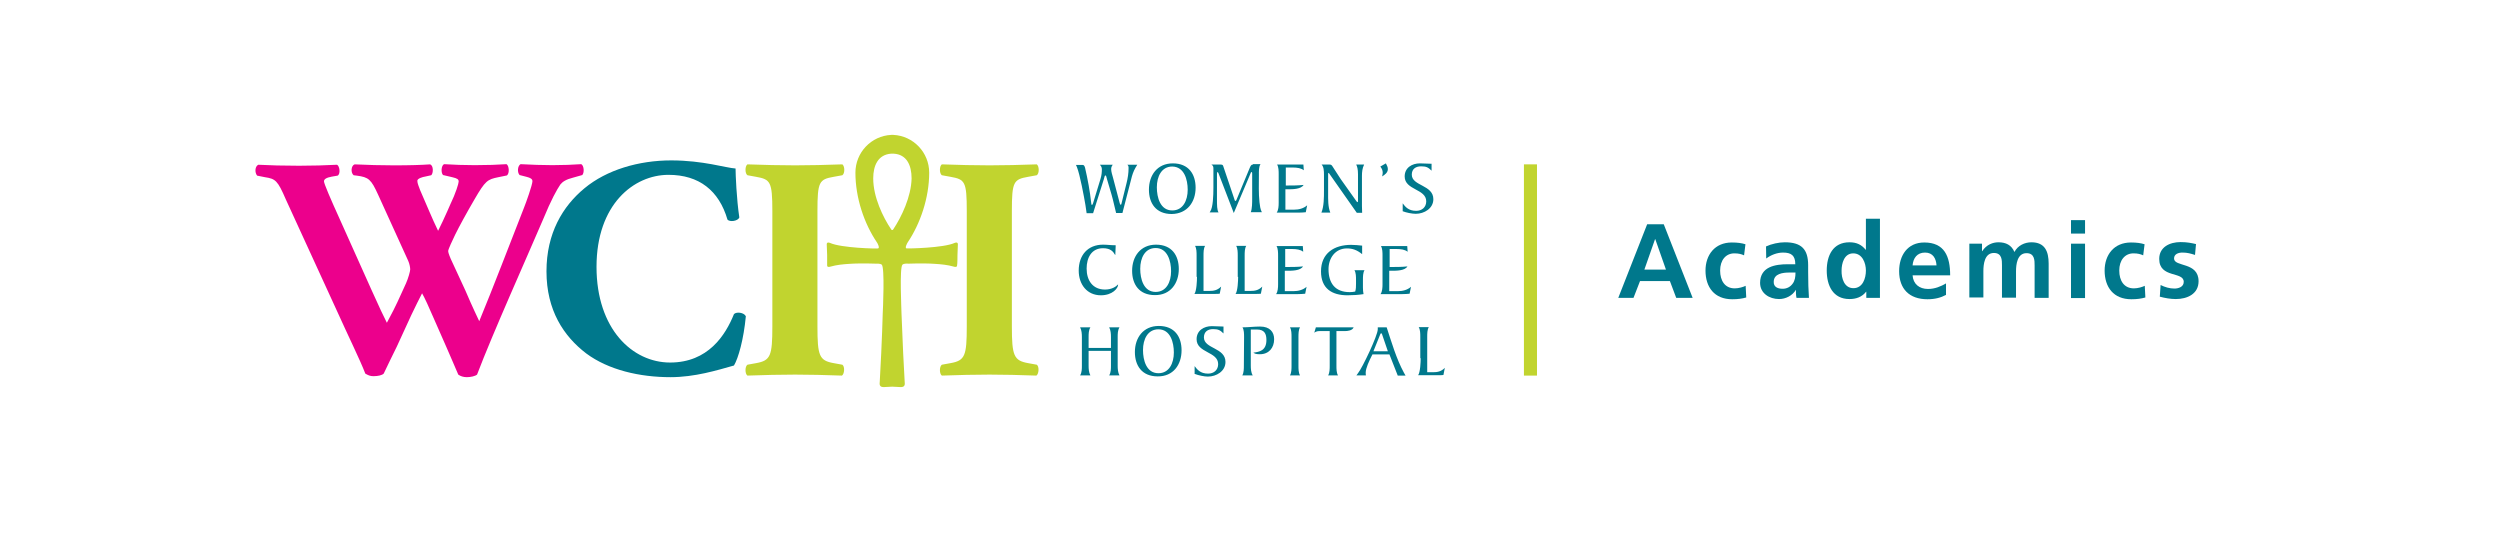 <svg xmlns="http://www.w3.org/2000/svg" xmlns:xlink="http://www.w3.org/1999/xlink" id="Layer_1" x="0px" y="0px" viewBox="0 0 1264 274" style="enable-background:new 0 0 1264 274;" xml:space="preserve"> <style type="text/css"> .st0{clip-path:url(#SVGID_00000152262108512713149650000001681213762225340050_);fill:#C1D42F;} .st1{clip-path:url(#SVGID_00000136393811815599142060000016497797102744972457_);fill:#EC008C;} .st2{clip-path:url(#SVGID_00000110433982812999626000000004740390826802622124_);fill:#00788C;} .st3{clip-path:url(#SVGID_00000074407421707356312560000015455772692850847396_);fill:#C1D42F;} .st4{clip-path:url(#SVGID_00000176010621829656279190000017796685644207592077_);fill:#C1D42F;} .st5{clip-path:url(#SVGID_00000175322259357235809700000016162790234490192515_);fill:#00788C;} .st6{clip-path:url(#SVGID_00000036240552420345003010000012438696671334239667_);fill:#00788C;} .st7{clip-path:url(#SVGID_00000053539799384290334840000016035496382519656639_);fill:#00788C;} .st8{fill:#00788C;} .st9{fill:#C1D42F;} </style> <g> <g> <defs> <rect id="SVGID_1_" x="129.1" y="46.5" width="1599.6" height="153.1"></rect> </defs> <clipPath id="SVGID_00000166675466614992036790000008932651376560551580_"> <use xlink:href="#SVGID_1_" style="overflow:visible;"></use> </clipPath> <path style="clip-path:url(#SVGID_00000166675466614992036790000008932651376560551580_);fill:#C1D42F;" d="M451.6,116 c0,0-0.1,0.3-0.5,0.3s-0.5-0.3-0.5-0.3c-4.2-6.2-9.1-16.4-9.1-25.8c0-6.6,2.5-12,9-12.5h1.4c6.5,0.4,9,5.8,9,12.5 C460.7,99.5,455.8,109.7,451.6,116 M484.1,128.9c0.1-2.3,0.2-4.8,0.2-5.4c0-1.4-1.6-0.7-1.6-0.7c-5.6,2.6-23.8,2.9-24.4,2.8 c-0.9-0.3,0.3-2.5,0.6-3c6.4-9.5,10.9-22.6,10.9-35.3c0-10.2-8-18.6-18.1-19.1l0,0h-1.1l0,0c-10.1,0.5-18.1,8.9-18.1,19.1 c0,12.7,4.4,25.7,10.9,35.3c0.3,0.4,1.5,2.7,0.6,3c-0.5,0.2-18.7-0.2-24.4-2.8c0,0-1.6-0.7-1.6,0.7c0,0.6,0.1,3.1,0.2,5.4 c0,0,0,4.8,0,5.2c0,1.1,0.9,0.9,1.7,0.7c3.1-0.9,6.4-1.2,9.6-1.4c2.9-0.2,7.2-0.3,12.9-0.1c1.1,0,2.6-0.1,3.4,0.5 c1.6,1.3,0.6,23.1,0.5,24.8c-0.2,9.2-1.3,32.5-1.5,34.4c-0.1,1.1-0.4,2.9,2.3,2.7c2-0.1,3-0.2,4-0.2s2,0.1,4,0.2 c2.7,0.2,2.4-1.6,2.3-2.7c-0.2-1.9-1.3-25.2-1.6-34.4c0-1.8-1.1-23.5,0.5-24.8c0.9-0.7,2.4-0.5,3.4-0.5c5.8-0.2,10.1-0.1,12.9,0.1 c3.2,0.2,6.5,0.5,9.6,1.4c0.7,0.2,1.7,0.4,1.7-0.7C484.1,133.6,484.1,128.9,484.1,128.9"></path> </g> <g> <defs> <rect id="SVGID_00000149381466194959806690000009084561574200704942_" x="129.1" y="46.5" width="1599.6" height="153.1"></rect> </defs> <clipPath id="SVGID_00000086660470931708932110000006447636215722896044_"> <use xlink:href="#SVGID_00000149381466194959806690000009084561574200704942_" style="overflow:visible;"></use> </clipPath> <path style="clip-path:url(#SVGID_00000086660470931708932110000006447636215722896044_);fill:#EC008C;" d="M289.8,89.8 c-3.6,0.9-5.4,2.1-6.5,3.5c-1.7,2.5-4.6,7.6-8.7,17.6c-7.9,18.5-25.6,57.9-33.4,78.5c-1,0.8-3.2,1.3-5.2,1.3 c-1.7,0-3.2-0.5-4.3-1.3c-1.7-3.8-4-9.5-6-13.9l-6.6-15c-2.2-5.1-4.3-9.8-5.7-12.2c-1.4,2.7-3.3,6.5-5.4,10.9l-7.4,16.1 c-2.5,5.1-4.1,8.3-6.6,13.6c-0.8,0.8-2.8,1.3-5.2,1.3c-1.7,0-2.7-0.5-4.1-1.3c-2.5-6.6-8.9-19.6-14.2-31.4l-26-56.7 c-4.1-9.5-5.2-10.4-10.5-11.2l-4-0.8c-1.3-1.6-1.1-4.7,0.6-5.5c5.9,0.3,12.5,0.5,20.6,0.5c7,0,13.1-0.2,19.2-0.5 c1.3,0.6,1.9,4.6,0.3,5.5l-2.9,0.5c-2.8,0.5-4,1.3-4,2.4s3.2,8.6,8.2,19.6l15.7,35c4.4,9.8,6,13.1,7.9,16.9 c1.9-3.5,4.4-8.2,7.6-15.4l2.1-4.6c1.1-2.5,2.1-6,2.1-7c0-0.9-0.3-2.7-1-4.3l-15.2-33.4c-3.6-7.9-4.8-8.9-10.8-9.7l-1.6-0.2 c-1.6-1.3-1.3-4.9,0.5-5.5c6.8,0.3,13,0.5,19.9,0.5c8.1,0,14.1-0.2,18.2-0.5c1.9,0.5,1.7,4.7,0.6,5.5l-2.7,0.6 c-1.9,0.3-4.3,1.1-4.3,2.2c0,1.3,0.8,3,1.4,4.7l4.7,10.9c1.4,3.3,3,6.8,4.4,9.7c1.6-3.3,3.2-6.5,4.7-10l1.4-3.2 c2.9-6,4.3-10.8,4.3-11.7c0-1.1-0.6-1.6-3.2-2.2l-4.7-1.1c-1.1-1.1-1-4.7,0.5-5.5c4.6,0.3,10.3,0.5,15.5,0.5 c6.2,0,12-0.2,16.1-0.5c1.3,0.8,1.6,4.6,0.2,5.7l-4.4,0.9c-5.4,1.1-6.5,1.7-12,11.2c-3.8,6.5-7.8,13.8-9.8,17.9 c-1.4,2.9-3.5,7.4-3.5,8.2c0,0.5,0.2,1.4,1.3,4l7.4,16c3.8,8.9,6,13.3,7,15.5c7.6-18.4,15-38,22.6-57.3c1.1-2.7,4.3-11.7,4.3-13.5 c0-1.1-1-1.7-3-2.2l-3.5-0.9c-1.3-1.4-1-4.7,0.5-5.5c5.1,0.3,11.4,0.5,16.1,0.5c5.5,0,10.1-0.2,14.6-0.5c1.4,0.8,1.6,4.3,0.5,5.5 L289.8,89.8z"></path> </g> <g> <defs> <rect id="SVGID_00000054252818651403127030000005291558599543451576_" x="129.1" y="46.5" width="1599.6" height="153.1"></rect> </defs> <clipPath id="SVGID_00000062877274647169222140000007745004033391508640_"> <use xlink:href="#SVGID_00000054252818651403127030000005291558599543451576_" style="overflow:visible;"></use> </clipPath> <path style="clip-path:url(#SVGID_00000062877274647169222140000007745004033391508640_);fill:#00788C;" d="M371.9,85.2 c0,2.8,0.5,15.5,1.9,24.7c-0.6,1.9-4.9,2.5-6,1.1c-4.3-14.7-14.4-22.6-29.8-22.6c-17.6,0-36.4,15-36.4,46.5s18.2,48.4,37.2,48.4 c19.2,0,28-13.8,32.3-24.5c1.3-1.3,5.1-0.8,6,1.1c-1.1,11.7-3.8,21.2-6,24.9c-8.5,2.4-19.8,5.9-32.1,5.9c-15.5,0-31.3-3.6-42.6-12 c-11.4-8.7-20.1-21.8-20.1-41.5c0-19.3,8.2-32.9,19.2-42c11.2-9.3,27.4-14.1,43.9-14.1C355.4,81.1,367.1,84.9,371.9,85.2"></path> </g> <g> <defs> <rect id="SVGID_00000132082593474864936990000015471563744943163829_" x="129.1" y="46.5" width="1599.6" height="153.1"></rect> </defs> <clipPath id="SVGID_00000083054716401139222660000004319075624796378766_"> <use xlink:href="#SVGID_00000132082593474864936990000015471563744943163829_" style="overflow:visible;"></use> </clipPath> <path style="clip-path:url(#SVGID_00000083054716401139222660000004319075624796378766_);fill:#C1D42F;" d="M413.3,165 c0,14.9,0.9,17.3,8.2,18.6l4.4,0.8c1.3,0.9,1.1,4.6-0.2,5.5c-8.6-0.3-16.3-0.5-23.7-0.5c-7.6,0-15.5,0.2-24.1,0.5 c-1.3-0.9-1.3-4.6,0-5.5l4.4-0.8c7.3-1.3,8.2-3.7,8.2-18.6v-58.3c0-14.9-1-16-8.2-17.3l-4.4-0.8c-1.3-0.9-1.3-4.6,0-5.5 c8.6,0.3,16.5,0.5,24.1,0.5c7.4,0,15.4-0.2,23.9-0.5c1.3,1,1.3,4.6,0,5.5l-4.4,0.8c-7.3,1.3-8.2,2.4-8.2,17.3L413.3,165L413.3,165 z"></path> </g> <g> <defs> <rect id="SVGID_00000163040692552279223040000017022027038251615652_" x="129.1" y="46.5" width="1599.6" height="153.1"></rect> </defs> <clipPath id="SVGID_00000093146853084058191750000014512755743122802100_"> <use xlink:href="#SVGID_00000163040692552279223040000017022027038251615652_" style="overflow:visible;"></use> </clipPath> <path style="clip-path:url(#SVGID_00000093146853084058191750000014512755743122802100_);fill:#C1D42F;" d="M511.6,165 c0,14.9,1,17.3,8.2,18.6l4.4,0.8c1.3,0.9,1.1,4.6-0.2,5.5c-8.6-0.3-16.3-0.5-23.7-0.5c-7.6,0-15.5,0.2-24.1,0.5 c-1.3-0.9-1.3-4.6,0-5.5l4.4-0.8c7.3-1.3,8.2-3.7,8.2-18.6v-58.3c0-14.9-0.9-16-8.2-17.3l-4.4-0.8c-1.3-0.9-1.3-4.6,0-5.5 c8.5,0.3,16.5,0.5,24.1,0.5c7.4,0,15.4-0.2,23.9-0.5c1.3,1,1.3,4.6,0,5.5l-4.4,0.8c-7.3,1.3-8.2,2.4-8.2,17.3L511.6,165L511.6,165 z"></path> </g> <g> <defs> <rect id="SVGID_00000128454136628152272060000002220836209266799234_" x="129.1" y="46.5" width="1599.6" height="153.1"></rect> </defs> <clipPath id="SVGID_00000013888291457307024320000007755545978003626887_"> <use xlink:href="#SVGID_00000128454136628152272060000002220836209266799234_" style="overflow:visible;"></use> </clipPath> <path style="clip-path:url(#SVGID_00000013888291457307024320000007755545978003626887_);fill:#00788C;" d="M718.3,181.1 c0,1.8-0.2,7.2-1.3,8.6h10.5c0.8,0,1.6,0,2.3-0.1l0.7-3.6c-1.9,1.9-3.8,2.2-6,2.2h-2.9v-17.8c0-1.7,0-3.7,0.8-5h-5.1 c0.8,1.3,0.8,3.3,0.8,5v10.7H718.3z M710.6,189.8l-0.8-1.4c-3.8-7-6.2-15.3-8.7-22.9h-4.5v1c0,3.1-7.8,19.5-10,22.2l-0.8,1.1h4.8 c-0.1-0.5-0.1-1-0.1-1.4c0-2.2,1.7-5.9,3.4-9.2h8.6l4.2,10.7h3.9V189.8z M701.7,177.6h-7.3l3.3-8.2c0.1-0.2,0.3-0.9,0.6-0.9 s0.6,0.6,0.6,0.9L701.7,177.6z M676.5,189.8c-0.8-1.3-0.8-3.3-0.8-5v-17.4h4.2c1.6,0,3.9-0.3,4.5-1.9h-19.1l-0.8,2.7 c1-0.7,1.8-0.8,2.7-0.8h5.1v17.4c0,1.7,0,3.7-0.8,5H676.5z M653,184.8c0,1.7,0,3.7-0.8,5h5.1c-0.8-1.3-0.8-3.3-0.8-5v-14.3 c0-1.7,0-3.7,0.8-5h-5.1c0.8,1.3,0.8,3.3,0.8,5V184.8z M628.9,184.8c0,1.5,0,3.7-0.8,5h5.3c-0.9-1.3-1-3.5-1-5v-18.2h3.1 c3.9,0,4.8,2.3,4.8,5.3c0,5.5-3.7,6-6.6,6.4c0.7,0.5,1.3,0.8,3.3,0.8c4.5,0,7.2-3.2,7.2-7.6c0-3.7-2.2-6.4-7.1-6.4 c-3,0-5.9,0.4-8.9,0.4c0.8,1.3,0.8,3.3,0.8,5L628.9,184.8L628.9,184.8z M604.2,189.1c1.8,0.7,4.7,1.3,6.5,1.3 c4.3,0,8.9-2.7,8.9-7.4c0-7.3-10.9-6.6-10.9-12.4c0-2.9,2-4.2,4.6-4.2s3.6,0.5,5.3,2.2v-3.5c-1.9,0-3.9-0.2-5.9-0.2 c-4,0-7.7,2.2-7.7,6.6c0,7,10.9,6.2,10.9,12.6c0,3-2.2,4.8-5.1,4.8c-4,0-5.6-2.2-6.8-3.8v4H604.2z M597.4,177.1 c0-6.8-3.5-12.3-11.5-12.3c-7.9,0-12.1,6-12.1,13.2c0,6.8,3.5,12.3,11.5,12.3C593.2,190.4,597.4,184.4,597.4,177.1 M593.5,178.2 c0,5.5-2.4,10.5-7.8,10.5c-6.1,0-7.8-6.6-7.8-11.7c0-5.5,2.4-10.5,7.8-10.5C591.8,166.5,593.5,173.2,593.5,178.2 M561.7,175.9 h-11.3v-5.4c0-1.7,0-3.5,0.9-5h-5.2c0.8,1.5,0.9,3.3,0.9,5v14.3c0,1.7,0,3.5-0.9,5h5.2c-0.8-1.5-0.9-3.3-0.9-5v-7.4h11.3v7.4 c0,1.7,0,3.5-0.9,5h5.2c-0.8-1.5-0.9-3.3-0.9-5v-14.3c0-1.7,0-3.5,0.9-5h-5.2c0.8,1.5,0.9,3.3,0.9,5V175.9z"></path> </g> <g> <defs> <rect id="SVGID_00000114781653340893130670000014776710279200713633_" x="129.1" y="46.5" width="1599.6" height="153.1"></rect> </defs> <clipPath id="SVGID_00000159446946692887896450000014052353722782273700_"> <use xlink:href="#SVGID_00000114781653340893130670000014776710279200713633_" style="overflow:visible;"></use> </clipPath> <path style="clip-path:url(#SVGID_00000159446946692887896450000014052353722782273700_);fill:#00788C;" d="M702.6,136.9h1 c2.4,0,6.7,0,8-2.2c-2.9,0.3-6,0.3-9,0.3v-9.1h3.5c2.2,0,4.3,0.3,5.6,1.4l-0.2-2.9h-13.3c0.8,1.3,0.8,3.3,0.8,5v14.3 c0,1.7-0.1,3.7-1,5h11c1.4,0,2.6-0.1,3.7-0.2l0.7-3.5c-1.8,1.6-4.2,2.2-6.6,2.2h-4.4v-10.3H702.6z M688.8,124.2 c-1.9-0.2-3.8-0.4-5.7-0.4c-8.5,0-15.2,4.2-15.2,13.4c0,8.6,5.4,12.1,13.4,12.1c2.7,0,5.8-0.2,8.1-0.6c-0.2-0.9-0.3-2.3-0.3-3.3 v-3.8c0-1.7,0-3.7,0.8-5h-5.1c0.8,1.3,0.8,3.3,0.8,5v1.9c0,1.3,0,2.6-0.4,3.9c-1,0.2-1.8,0.3-2.8,0.3c-7.4,0-10.7-4.6-10.7-11.6 c0-5.6,3.4-10.5,9.3-10.5c2.9,0,5.1,0.8,7.7,2.9v-4.3H688.8z M649.8,136.9h1c2.4,0,6.7,0,8-2.2c-2.9,0.3-6,0.3-9,0.3v-9.1h3.5 c2.2,0,4.3,0.3,5.6,1.4l-0.2-2.9h-13.3c0.8,1.3,0.8,3.3,0.8,5v14.3c0,1.7-0.1,3.7-1,5h11c1.4,0,2.6-0.1,3.7-0.2l0.7-3.5 c-1.8,1.6-4.2,2.2-6.6,2.2h-4.4v-10.3H649.8z M626,140c0,1.8-0.2,7.2-1.3,8.6h10.5c0.8,0,1.6,0,2.3-0.1l0.7-3.6 c-1.9,1.9-3.8,2.2-6,2.2h-2.9v-17.8c0-1.7,0-3.7,0.8-5H625c0.8,1.3,0.8,3.3,0.8,5V140H626z M605.2,140c0,1.8-0.2,7.2-1.3,8.6h10.5 c0.8,0,1.6,0,2.3-0.1l0.7-3.6c-1.9,1.9-3.8,2.2-6,2.2h-2.9v-17.8c0-1.7,0-3.7,0.8-5h-5.1c0.8,1.3,0.8,3.3,0.8,5V140H605.2z M596,136c0-6.8-3.5-12.3-11.5-12.3c-7.9,0-12.1,6-12.1,13.2c0,6.8,3.5,12.3,11.5,12.3C591.8,149.3,596,143.2,596,136 M592.1,137.1c0,5.5-2.4,10.5-7.8,10.5c-6.1,0-7.8-6.6-7.8-11.7c0-5.5,2.4-10.5,7.8-10.5C590.3,125.4,592.1,132,592.1,137.1 M564.1,124c-2.6,0-4.2-0.3-6.4-0.3c-7.7,0-12.3,5.3-12.3,13.1c0,7,4.2,12.5,11.2,12.5c5.9,0,8.7-3.6,8.7-5.3v-0.2 c-1.1,1.2-3.3,2.6-6.6,2.6c-6.2,0-9.3-4.6-9.3-10.6c0-5.4,2.4-10.3,8.3-10.3c3.9,0,5.2,1.8,6.1,3.4h0.1L564.1,124z"></path> </g> <g> <defs> <rect id="SVGID_00000041261764292332910830000009269479645242304920_" x="129.1" y="46.5" width="1599.6" height="153.1"></rect> </defs> <clipPath id="SVGID_00000021110082926288834500000008904587802483677331_"> <use xlink:href="#SVGID_00000041261764292332910830000009269479645242304920_" style="overflow:visible;"></use> </clipPath> <path style="clip-path:url(#SVGID_00000021110082926288834500000008904587802483677331_);fill:#00788C;" d="M709.2,106.8 c1.8,0.7,4.7,1.3,6.6,1.3c4.3,0,8.9-2.7,8.9-7.4c0-7.3-10.9-6.6-10.9-12.4c0-2.9,2-4.2,4.7-4.2c2.6,0,3.6,0.5,5.3,2.2v-3.5 c-1.9,0-3.9-0.2-5.9-0.2c-4,0-7.7,2.2-7.7,6.6c0,7,10.9,6.2,10.9,12.6c0,3-2.2,4.8-5.1,4.8c-4,0-5.6-2.2-6.8-3.8V106.8z M697.9,84.2c0.8,1.1,1.2,1.9,1.2,3.2c0,0.6-0.2,1.2-0.3,1.8c1.3-0.8,2.9-1.9,2.9-3.7c0-1-0.5-2-1-2.9L697.9,84.2z M672.6,107.5 c-1.2-2.9-1.1-6.7-1.1-9.7V88c0-0.3,0.1-0.6,0.2-0.6c0.2,0,0.3,0.2,0.4,0.4l13.9,19.8h2.7c0-1.1-0.1-2.3-0.1-3.5V88.9 c0-1.9,0.2-3.9,1.1-5.7h-4c0.5,1,0.9,2.3,0.9,4.9v13.4c0,0.3,0,0.7-0.3,0.7c-0.2,0-0.5-0.5-0.8-0.9l-7.6-10.7 c-1.2-1.7-3.6-5.7-4.4-6.8c-0.5-0.6-0.8-0.6-1.5-0.6h-3.8c1.1,1.1,1.2,3.2,1.2,5.1v8.1c0,3.3,0,8-1.3,11.1H672.6z M650.1,95.7h1 c2.4,0,6.7,0,8-2.2c-2.9,0.3-6,0.3-9,0.3v-9.1h3.5c2.2,0,4.3,0.3,5.6,1.4l-0.2-2.9h-13.3c0.8,1.3,0.8,3.3,0.8,5v14.3 c0,1.7-0.1,3.7-1,5h11c1.4,0,2.6-0.1,3.7-0.2l0.7-3.5c-1.8,1.6-4.2,2.2-6.6,2.2h-4.4V95.7H650.1z M633.5,83.2 c-1,0-1.2,0.8-1.6,1.6l-6.6,15.9c-0.2,0.5-0.3,0.9-0.7,0.9c-0.3,0-0.4-0.6-0.6-1.2l-5.6-16.6c-0.2-0.5-0.7-0.6-1.2-0.6h-4.7 c0.9,0.6,1,1.1,1,2.1v9.5c0,4.1-0.2,10.1-1.6,12.1l-0.3,0.5h4.5c-0.8-1.3-0.8-3.7-0.8-6.7V88.3c0-0.6,0-1.3,0.3-1.3s0.6,0.9,1,2 l7.2,18.7l8.5-20.1c0.1-0.3,0.2-0.6,0.5-0.6s0.3,0.5,0.3,0.8v12.6c0,2.1,0,5-0.7,6.9h5.6c-0.8-1.5-1-3.3-1.2-5 c-0.5-4.6-0.3-9.3-0.3-13.9c0-1.9-0.1-4,0.8-5.4h-3.8V83.2z M604.5,94.9c0-6.8-3.5-12.3-11.5-12.3c-7.9,0-12.1,6-12.1,13.3 c0,6.8,3.5,12.3,11.5,12.3C600.3,108.1,604.5,102.1,604.5,94.9 M600.5,95.9c0,5.5-2.4,10.5-7.8,10.5c-6.1,0-7.8-6.6-7.8-11.7 c0-5.5,2.4-10.5,7.8-10.5C598.8,84.3,600.5,90.9,600.5,95.9 M552.7,107.7c0.6-1.8,1.1-3.6,1.7-5.4l3.7-11.7c0.3-1,0.4-1.9,0.8-1.9 c0.4,0,0.5,0.8,0.8,1.9l2.3,7.8c0.9,3.1,1.5,6.2,2.3,9.3h3.2l4.4-17c0.5-2.1,1.1-4,2.2-5.9l0.9-1.5h-5c0.6,0.5,0.6,1,0.6,1.8 c0,2.5-0.4,5-1,7.4l-2.5,10.1c-0.1,0.6-0.2,0.9-0.5,0.9s-0.3-0.4-0.5-0.9l-3.4-12.9c-0.3-1.1-0.9-2.9-0.9-4.2 c0-0.9,0.3-1.5,0.8-2.2h-6.5c0.7,0.8,1,1.3,1,2.4c0,1.2-0.1,2.9-0.7,4.8l-3.7,12.1c-0.1,0.3-0.3,1-0.6,1s-0.3-0.3-0.4-1.1 c-0.6-5.6-1.7-11.7-3.1-17.7c-0.2-0.6-0.4-1.4-1.2-1.4H544c0.2,0.3,0.3,0.7,0.5,1.1c1.5,3.7,3.6,15,4.3,19.2l0.6,4.1h3.3V107.7z"></path> </g> </g> <g> <g> <path class="st8" d="M832.8,113.4h8.4l14.6,37.2h-8.3l-3.2-8.5h-15.1l-3.3,8.5h-7.7L832.8,113.4z M836.9,120.9h-0.1l-5.4,15.4 h10.9L836.9,120.9z"></path> <path class="st8" d="M881.8,129.1c-1.3-0.6-2.7-1-4.9-1c-4.4,0-7.2,3.5-7.2,8.7c0,5.1,2.4,9,7.4,9c2,0,4.3-0.7,5.5-1.3l0.3,5.9 c-2.1,0.6-4.2,0.9-7.1,0.9c-9,0-13.5-6.1-13.5-14.5c0-7.9,4.7-14.2,13.3-14.2c2.9,0,5,0.3,6.9,0.9L881.8,129.1z"></path> <path class="st8" d="M892.9,124.6c2.8-1.3,6.5-2.1,9.5-2.1c8.4,0,11.8,3.5,11.8,11.6v3.5c0,2.8,0.1,4.9,0.1,6.9 c0.1,2.1,0.2,4,0.3,6.1h-6.3c-0.3-1.4-0.3-3.3-0.3-4.1H908c-1.7,3-5.2,4.7-8.5,4.7c-4.9,0-9.6-2.9-9.6-8.2c0-4.1,2-6.5,4.7-7.8 c2.7-1.3,6.2-1.6,9.2-1.6h3.9c0-4.4-2-5.9-6.2-5.9c-3,0-6.1,1.2-8.5,3L892.9,124.6z M901.3,146c2.2,0,3.9-1,5-2.5 c1.2-1.5,1.5-3.5,1.5-5.7h-3.1c-3.2,0-7.9,0.5-7.9,4.7C896.7,145,898.7,146,901.3,146z"></path> <path class="st8" d="M943.6,147.5h-0.1c-2.1,2.7-5.1,3.7-8.4,3.7c-8.4,0-11.5-6.9-11.5-14.4c0-7.6,3.1-14.3,11.5-14.3 c3.6,0,6.1,1.2,8.2,3.8h0.1v-15.7h7.1v40h-6.9V147.5z M937.1,145.7c4.7,0,6.3-5,6.3-8.9c0-3.8-1.8-8.7-6.4-8.7 c-4.6,0-5.9,5.1-5.9,8.7C931,140.6,932.4,145.7,937.1,145.7z"></path> <path class="st8" d="M983.9,149.1c-2.6,1.4-5.6,2.2-9.4,2.2c-9.1,0-14.3-5.2-14.3-14.2c0-7.9,4.2-14.5,12.7-14.5 c10.2,0,13.1,7,13.1,16.6h-19c0.3,4.4,3.4,6.9,7.8,6.9c3.5,0,6.5-1.3,9.1-2.8V149.1z M979.1,134.2c-0.2-3.5-1.8-6.5-5.8-6.5 s-6,2.8-6.3,6.5H979.1z"></path> <path class="st8" d="M995.4,123.2h6.7v3.8h0.1c2.2-3.4,5.5-4.5,8.2-4.5c3.8,0,6.6,1.4,8.1,4.9c1.7-3.3,5.2-4.9,8.6-4.9 c6.8,0,8.7,4.6,8.7,10.8v17.3h-7.1v-16.4c0-2.6,0-6.2-4.1-6.2c-4.7,0-5.3,5.7-5.3,9.2v13.3h-7.1v-16.4c0-2.6,0-6.2-4.1-6.2 c-4.7,0-5.3,5.7-5.3,9.2v13.3h-7.1V123.2z"></path> <path class="st8" d="M1047.1,111.3h7.1v6.8h-7.1V111.3z M1047.1,123.2h7.1v27.5h-7.1V123.2z"></path> <path class="st8" d="M1083.6,129.1c-1.3-0.6-2.7-1-4.9-1c-4.4,0-7.2,3.5-7.2,8.7c0,5.1,2.4,9,7.4,9c2,0,4.3-0.7,5.5-1.3l0.3,5.9 c-2.1,0.6-4.2,0.9-7.1,0.9c-9,0-13.5-6.1-13.5-14.5c0-7.9,4.7-14.2,13.3-14.2c2.9,0,5,0.3,6.9,0.9L1083.6,129.1z"></path> <path class="st8" d="M1109.8,128.9c-2.2-0.7-3.8-1.2-6.4-1.2c-1.9,0-4.2,0.7-4.2,3c0,4.4,12.4,1.6,12.4,11.5c0,6.4-5.7,9-11.5,9 c-2.7,0-5.5-0.5-8.1-1.2l0.4-5.9c2.2,1.1,4.6,1.8,7,1.8c1.8,0,4.7-0.7,4.7-3.4c0-5.4-12.4-1.7-12.4-11.6c0-5.9,5.2-8.5,10.8-8.5 c3.4,0,5.5,0.5,7.8,1L1109.8,128.9z"></path> </g> </g> <rect x="770.5" y="83.1" class="st9" width="6.6" height="106.8"></rect> </svg>